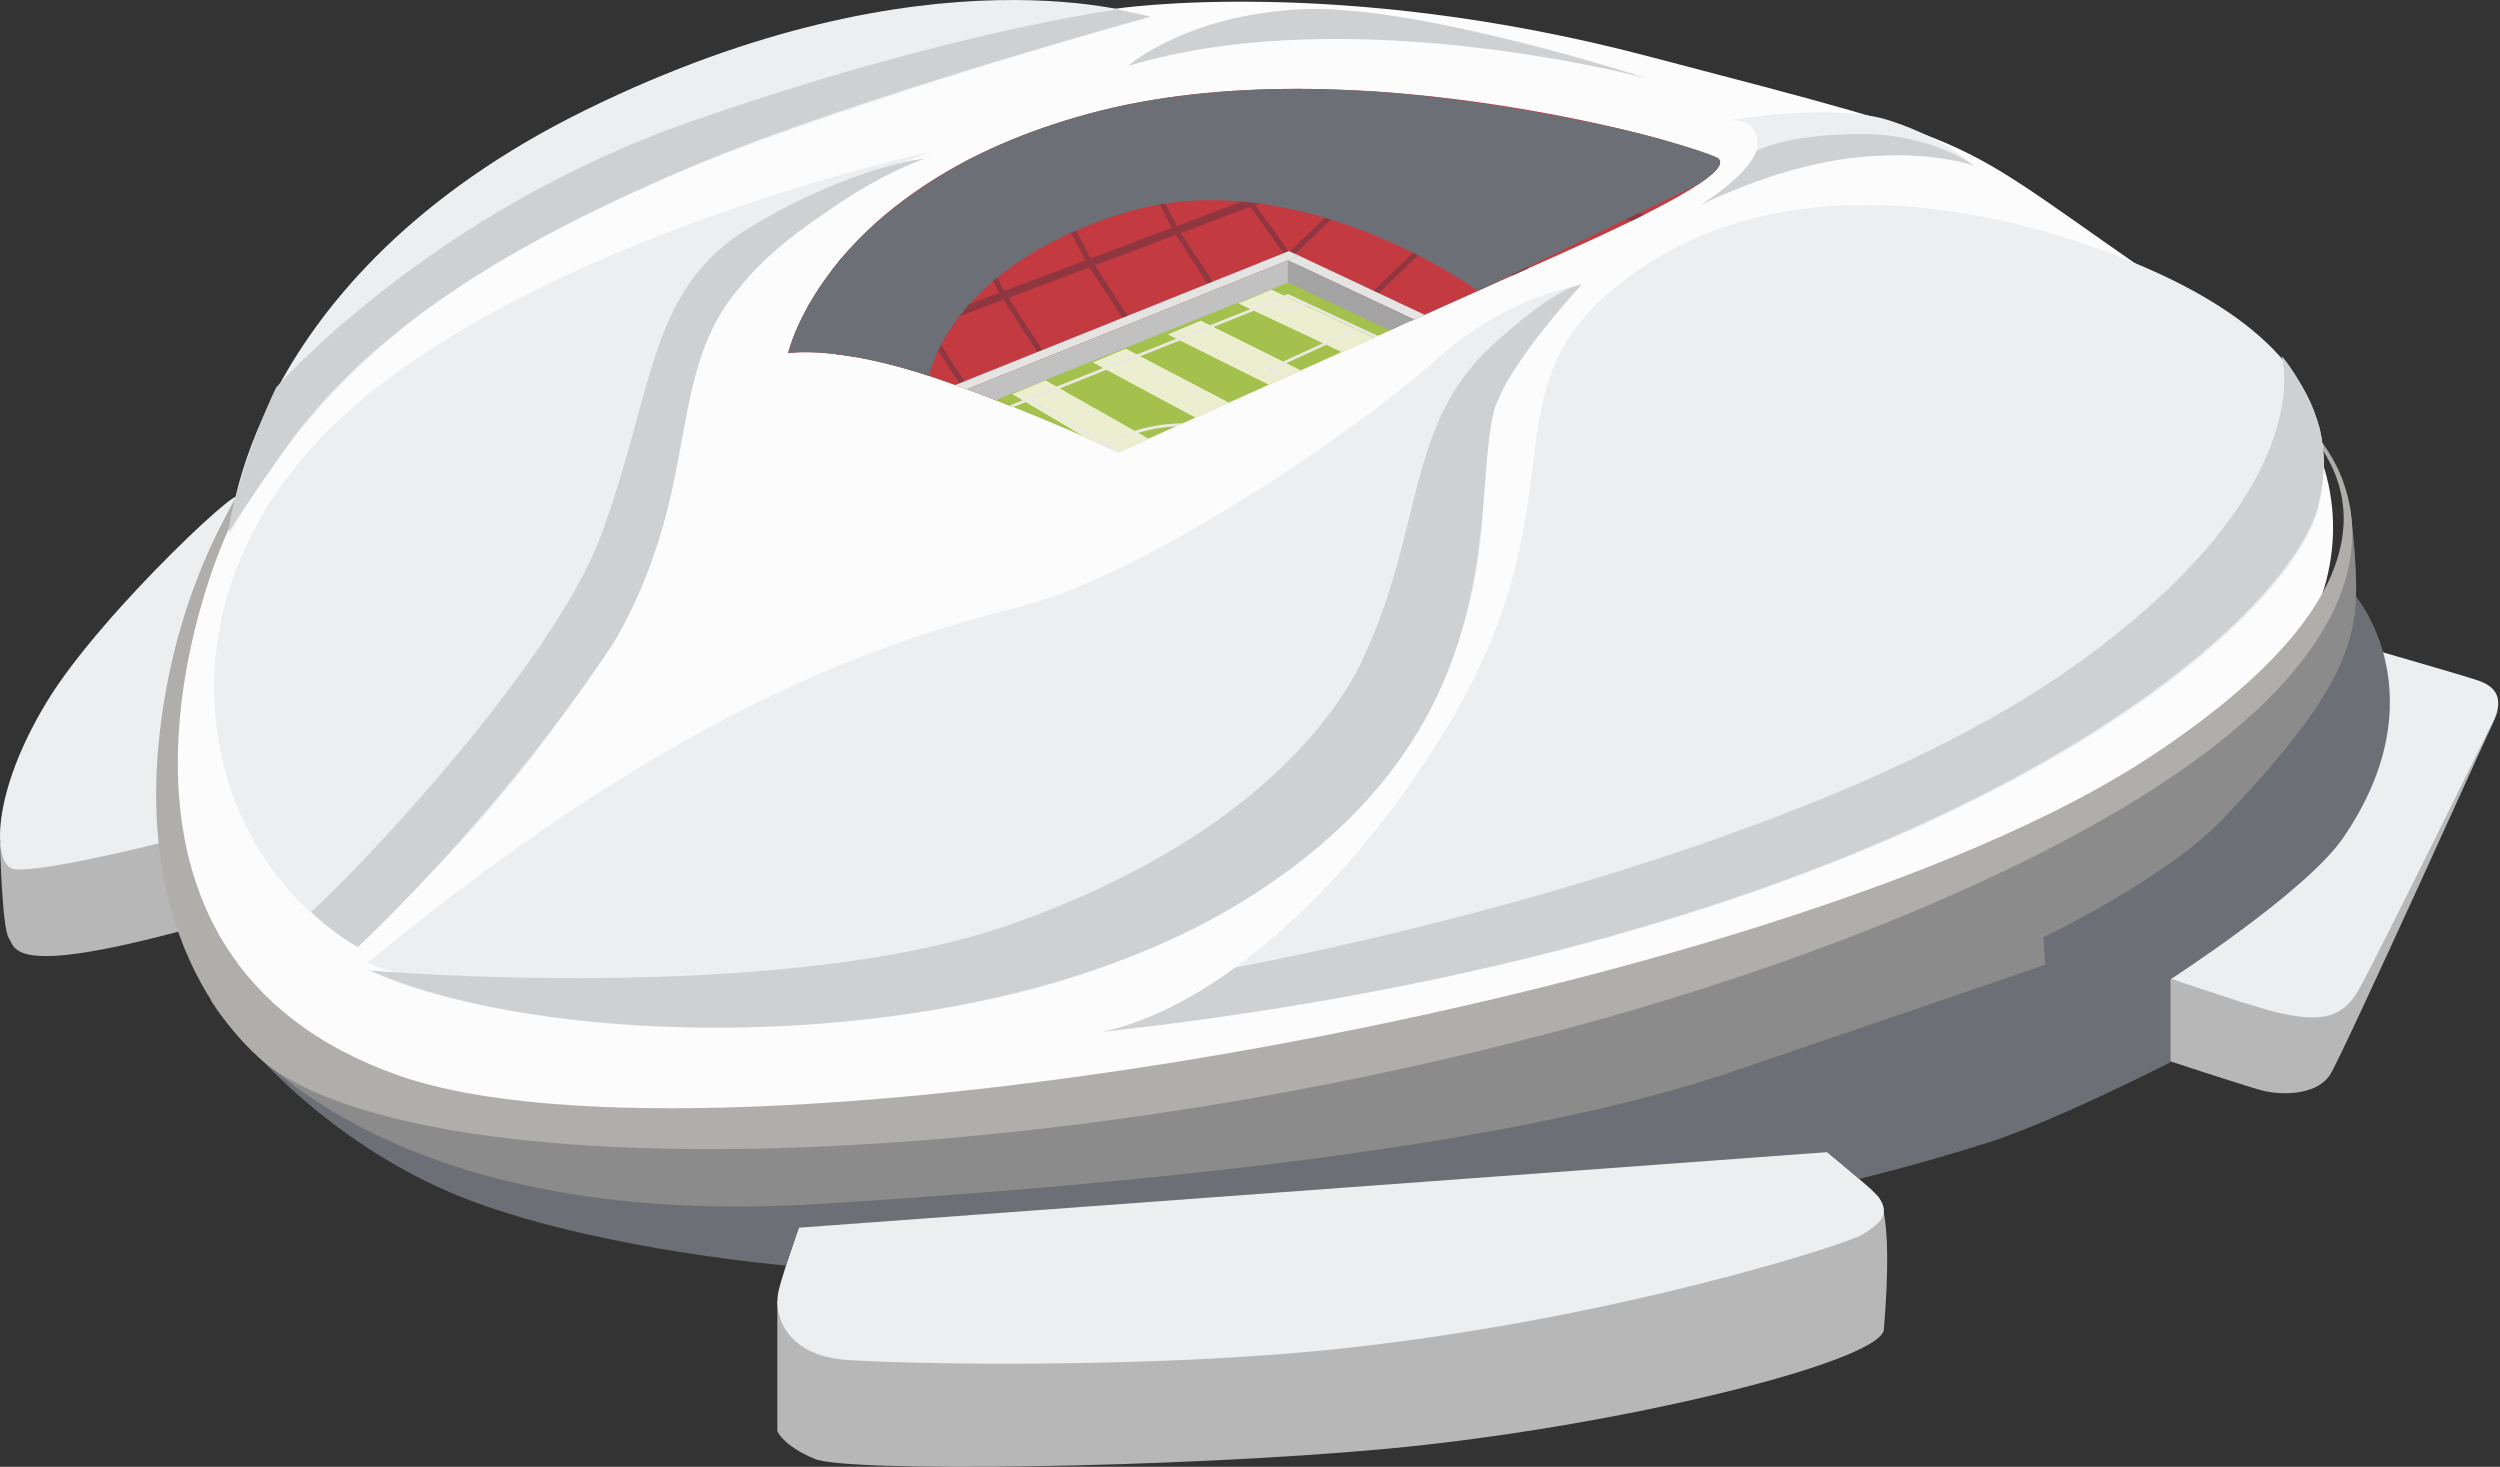 <?xml version="1.0" encoding="UTF-8"?><svg xmlns="http://www.w3.org/2000/svg" xmlns:xlink="http://www.w3.org/1999/xlink" viewBox="0 0 415.39 243.72"><rect x="0" y="0" width="415.39" height="243.72" fill="#333333" stroke="none"/><defs><style>.c{fill:none;}.d{fill:#e9e9e0;}.e{fill:#fcfcfc;}.f{fill:#eceeef;}.g{fill:#e4e4e3;}.h{fill:#8b8b8b;}.i{fill:#c33b41;}.j{fill:#b7b7b7;}.k{fill:#c1c1c1;}.l{fill:#8f3640;}.m{fill:#ced0d2;}.n{fill:#a3c14c;}.o{fill:#afaeaa;}.p{fill:#a3a3a3;}.q{fill:#6c6f75;}.q,.r{mix-blend-mode:multiply;}.r{fill:#ecefcf;}.s{clip-path:url(#b);}.t{isolation:isolate;}</style><clipPath id="b"><path class="c" d="M130.96,58.68s8.39-1.5,25.46,4.49c17.07,5.99,29.35,11.98,29.35,11.98,0,0,57.5-25.76,75.47-33.84,17.97-8.09,26.36-13.18,24.26-14.98s-60.5-19.32-104.38-7.49c-43.88,11.83-50.17,39.83-50.17,39.83Z"/></clipPath></defs><g class="t"><g id="a"><g><path class="e" d="M54.86,180.65s45.92,20.01,146.21,0c100.3-20.01,151.34-46.43,168.53-59.51,17.19-13.08,33.08-44.59-7.32-72.19-40.39-27.59-28.36-23.84-88.62-39.65C221.98-4.26,185.09,1.49,185.09,1.49c0,0-67.38,14.49-97.39,30.39-30.02,15.9-52.8,57.93-52.8,57.93,0,0-26.47,64.18,19.96,90.85Z"/><path class="j" d="M0,140.14s.34,14.04,1.46,15.72c1.12,1.68,.3,6.39,28.53-1.16,2.44-.65-3.44-22.08-3.44-22.08L0,140.14Z"/><path class="f" d="M26.48,140.11s-21.56,5.39-24.56,4.19-3.44-12.33,5.84-27.66c9.28-15.32,35.91-39.65,31-32.99-9.82,13.3-12.28,56.46-12.28,56.46Z"/><path class="j" d="M129.16,216.22v21.56s.86,2.4,6.25,4.64c5.39,2.25,59.92,1.51,94.49-1.65,37.74-3.44,82.06-14.28,83.11-19.77,1.76-21.23-1.2-22.45-1.2-22.45l-182.65,17.66Z"/><path class="f" d="M287.46,178.18s18.78,15.23,23.37,19.38c4.59,4.14,.89,6.06-1.33,7.54-2.22,1.48-40.51,13.96-86.23,18.93-31.62,3.44-72.62,2.66-82.68,1.92-10.06-.74-12.13-7.54-11.24-11.39,.89-3.85,4.88-14.79,4.88-14.79,0,0,101.39-3.32,153.23-21.59Z"/><path class="f" d="M386.51,105.68c.52,.15,22.76,6.51,25.31,7.41,2.55,.9,4.38,2.63,2.52,6.73-1.86,4.1-25.21,51.68-25.21,51.68l-52.86-9.96s-2.62-8.01-2.55-8.39c.07-.37,52.79-47.47,52.79-47.47Z"/><path class="j" d="M338.79,155s32.57,11.61,39.87,13.29c7.3,1.68,10.67,.67,13.25-3.82,2.58-4.49,23.47-46.95,23.47-46.95,0,0-26.28,58.12-28.25,61.1s-6.85,3.48-10.73,2.7c-3.87-.79-52.88-17.36-52.88-17.36l15.26-8.96Z"/><path class="q" d="M391.48,99.15s13.97,16.51-2.15,40.06c-6.14,8.97-28.69,23.51-28.69,23.51v13.78s-19.02,9.73-30.25,13.33c-11.23,3.59-21.49,6.05-21.49,6.05l-5.28-4.44-170.89,12.55-2.13,6.28s-29.78-2.46-51.8-10.55c-22.01-8.09-35.91-24.29-35.91-24.29,0,0,83.38,39.86,214.49-2.2,131.11-42.06,134.09-74.07,134.09-74.07Z"/><path class="h" d="M34.93,166.05s21.56,38.94,101.23,33.99,124.91-12.92,151.3-21.86c19.72-6.69,52.35-17.88,52.35-17.88l-.28-4.59s20.27-9.63,29.8-19.62c15.72-16.47,21.52-26,22.09-36,.38-6.64-1.02-16.22-1.02-16.22,0,0,1.69,29-39.79,49.82-41.48,20.82-109.28,44.93-189.44,53.31-80.15,8.39-126.24-20.97-126.24-20.97Z"/><path class="o" d="M45.62,177.83c39.09,26.06,191.4,12.23,286.08-32.49,86.56-40.88,52.56-73.68,52.56-73.68,0,0-4.73-4.6-.59,.15,8.17,9.38,13.54,27.77-26.82,54.21-60.8,39.83-237.95,71.13-290.52,52.71-56.5-19.8-32.47-83.54-27.25-93,6.92-12.56,6.89-16.11-1.68,.2-4.9,9.33-9.27,21.37-10.9,36.19-4.44,40.29,19.12,55.7,19.12,55.7Z"/><path class="f" d="M183.02,171.46s25.37-3.32,52.79-43.35c30.96-45.21,7.34-63.05,36.24-83.11,28.9-20.07,67.99-7.94,85.66,0,17.67,7.94,32.2,20.07,27.55,39.38-4.64,19.32-61.85,71.58-202.24,87.08Z"/><path class="f" d="M61.05,160s35.27,14.83,87.16,8.76c51.89-6.06,76.55-30.8,89.34-52.49,15.02-25.46,3.6-44.43,16.46-59.94,9.52-11.48,8.76-8.98,8.76-8.98,0,0-12.02,1.46-24.04,12.35-12.02,10.89-47.4,35.3-68.36,40.84-20.97,5.54-54.96,14.68-109.32,59.45Z"/><path class="f" d="M58.8,156.86s26.72-21.36,43.73-52.7c14.06-25.91,6.75-44.57,21.86-59.19,17.92-17.35,32.12-20.19,32.12-20.19,0,0-60.81,12.75-95.47,40.88-38.19,31-28.75,75.7-2.25,91.2Z"/><path class="f" d="M282.57,34.04s9.1-5.17,9.43-9.88c.34-4.72-4.72-4.16-4.72-4.16,0,0,17.18-3.03,26.62,0,9.43,3.03,14.04,7.53,14.04,7.53,0,0-18.19-6.85-45.37,6.51Z"/><path class="m" d="M187.43,10.97s9.58-8.54,28.9-9.43c19.32-.9,57.5,11.53,57.5,11.53,0,0-49.4-13.32-86.41-2.1Z"/><path class="f" d="M38.07,88.92s2.25-42.68,59.3-70.68C154.43-9.76,191.12,2.82,191.12,2.82c0,0-55.74,15.31-88.35,29.95-38.04,17.07-55.71,39.68-64.69,56.16Z"/><path class="m" d="M345.23,110.22c-46.89,33.78-139.99,50.54-139.99,50.54-12.28,9.12-22.16,10.7-22.16,10.7l8.66-1.02c133.97-16.67,188.93-67.63,193.48-86.54,1.11-4.61,1.1-8.79,.24-12.62-1.86-6.13-4.87-10.3-5.95-11.67-.12-.15-.26-.29-.39-.44,.36,1.26,5.65,22.57-33.88,51.05Z"/><path class="m" d="M45.88,64.39s25.39-29,68.73-44.13S185.66,1.59,185.66,1.59l5.49,1.18s-49.12,13.44-75.8,24.73c-26.68,11.29-52.71,25.46-67.95,47.07-6.1,8.65-8.75,12.77-9.31,13.7,0,0-.15-.68,.37-2.89,2.74-11.57,7.42-20.98,7.42-20.98Z"/><path class="m" d="M124.49,37.84c-16.93,10.26-15.65,26.93-24.63,51.12-8.11,21.86-41.35,56.57-48.19,62.56,2.38,2.23,4.97,4.21,7.77,5.85l.08-.06c5.03-4.75,25.45-24.71,42.56-50.7,.02-.02,.03-.05,.05-.07,.35-.62,.7-1.24,1.04-1.87,13.38-24.65,7.43-42.74,19.82-57.03,3.76-4.69,8.95-8.83,14.01-12.19,7.15-5.11,12.99-7.76,16.51-9.04,.13-.06,.22-.09,.22-.09,0,0-12.31,1.27-29.24,11.53Z"/><g class="s"><g><g><polygon class="i" points="115.58 87.08 220.47 48.11 227.35 50.17 275.12 71.96 289.27 68.33 323 38.5 208.39 1.06 80.65 34.51 115.58 87.08"/><path class="l" d="M311.58,51.07l.6-1.7c-.47-.17-67.71-23.77-67.71-23.77-5.61-1.9-20.49-6.63-21.52-6.85-6.28-1.33-10.78-.85-16,.38-4.78,1.12-78.2,27.23-81.32,28.34l.6,1.69c.12-.04,2.1-.74,5.34-1.9l7.25,11.62-17.17,6.48,.47,1.26,17.44-6.58,6.6,9.88,.75-.5-6.48-9.71,13.2-4.98c1.26,1.96,5.9,9.15,5.94,9.22l.76-.48s-1.99-3.08-5.84-9.06l12.22-4.6,5.99,9.19,.75-.49-5.88-9.02,13.48-5.07,5.96,9.15,.75-.49-5.86-8.99,13.46-5.06,6.19,9.5,.75-.49-6.08-9.33,11.52-4.33,5.94,8.26,.46-.33,.44,.46,9.19-8.81c.83,.24,1.67,.51,2.49,.86,2.47,1.05,6.51,2.82,11.01,4.8l-9.16,8.78,.62,.65,9.43-9.04c4.56,2.01,9.5,4.19,13.71,6.06l-9.13,8.75,.62,.65,9.39-9.01c1.92,.85,7.53,3.33,13.94,6.15l-9.55,9.62,.64,.63,9.79-9.86c4.51,1.99,9.34,4.11,13.51,5.95l-9.55,9.62,.64,.63,9.79-9.86c5.8,2.55,10.13,4.46,10.17,4.48l.55-1.23s-4.25-1.87-9.93-4.37l7.36-14.76c11.3,4,21.4,7.57,21.45,7.59Zm-171.91,7.5l-7.24-11.6c3.4-1.21,7.98-2.83,13.22-4.69l7.23,11.31-13.21,4.98Zm14.07-5.3l-7.22-11.29c4.2-1.49,8.79-3.11,13.52-4.77l5.98,11.45-12.28,4.62Zm13.13-4.94l-5.97-11.43c4.52-1.59,9.14-3.22,13.63-4.79l5.83,11.15-13.49,5.07Zm14.33-5.39l-5.82-11.14c4.82-1.69,9.47-3.31,13.67-4.77l5.66,10.83-13.51,5.08Zm14.36-5.4l-5.65-10.81c4.75-1.65,8.88-3.06,11.94-4.09l5.17,10.59-11.46,4.31Zm18.66,4.35l-5.62-7.81,.07-.03c.08-.03,6.9-2.01,14.07-.33l-8.53,8.18Zm9.43-9.35c-7.71-2.03-15.02,.11-15.41,.23l-.38,.14-5.15-10.56c2.42-.81,4.06-1.33,4.63-1.46,4.98-1.17,9.27-1.64,15.22-.37,.98,.21,2.78,.73,5.14,1.46l-4.05,10.56Zm14.38,5.96c-4.59-2.02-8.72-3.83-11.24-4.9-.77-.33-1.54-.59-2.31-.82l4.08-10.53c4.07,1.28,9.52,3.09,15.1,4.99l-5.63,11.27Zm14.62,6.46c-4.22-1.87-9.21-4.08-13.82-6.11l5.68-11.33c5.06,1.72,10.15,3.48,14.38,4.94l-6.24,12.5Zm14.92,6.59c-6.49-2.86-12.2-5.38-14.13-6.23l6.29-12.55c1.68,.58,7.48,2.63,14.61,5.15l-6.78,13.64Zm14.39,6.34c-4.18-1.84-9.04-3.98-13.59-5.98l6.83-13.69c4.44,1.57,9.33,3.3,14.07,4.97l-7.31,14.71Z"/></g><g><g><polygon class="n" points="214.46 46.24 111.99 87.76 147.92 115.55 200.63 117.52 276.64 74.8 214.46 46.24"/><polygon class="r" points="268.04 79.7 205.74 50.41 211.25 48.12 272.77 76.96 268.04 79.7"/><polygon class="r" points="255.79 86.33 194.01 55.56 199.52 53.28 260.52 83.6 255.79 86.33"/><polygon class="r" points="243.28 93.39 181.56 60.22 187.06 57.94 248.79 90.21 243.28 93.39"/><polygon class="r" points="229.07 101.61 168.19 65.48 173.7 63.19 235.46 98.14 229.07 101.61"/><polygon class="r" points="215.51 108.97 155.44 70.65 160.95 68.37 220.24 106.24 215.51 108.97"/><polygon class="r" points="203.66 115.55 142.67 75.78 148.18 73.5 208.39 112.82 203.66 115.55"/></g><path class="d" d="M229.37,101.24l-22.93-13.61c-3.72,1.7-12.78,4.64-22.67-1h0c-2.71-1.54-4.13-3.59-4.11-5.92,.02-2.58,1.81-5.16,3.81-6.72l-12.47-7.4-47.48,19-.18-.45,90.67-36.29,.09,.04,60.01,27.96-.2,.44-19.36-9.02-15.73,7.67-.11-.05-28.41-14.49,.45-.21,14.4-6.62-8.44-3.93c-2.27,1.77-4.95,.23-5.53-.14l-39.61,15.85,12.33,7.32c.26-.18,.52-.34,.78-.49,.09-.05,9.61-5.53,20.89-1.11,4.62,1.81,7.06,4.2,7.27,7.11,.25,3.47-2.81,6.5-4.92,7.7-.21,.12-.53,.29-.93,.49l22.65,13.45-.24,.41Zm-45.37-15.03c9.46,5.39,18.11,2.8,21.93,1.12l-22.02-13.07c-1.96,1.46-3.76,3.96-3.77,6.45-.02,2.18,1.29,4.03,3.87,5.5h0Zm.34-12.26l22.13,13.14c.53-.25,.93-.47,1.19-.61,1.93-1.09,4.91-4.03,4.68-7.25-.19-2.67-2.6-4.99-6.96-6.7-11.04-4.33-20.38,1.03-20.47,1.08-.19,.1-.37,.22-.56,.34Zm27.05-12.53l27.41,13.98,15.17-7.39-6.76-3.15-8.46,4.01-.11-.05-15.27-7.57,7.88-3.82-5.55-2.59-14.32,6.58Zm13.09-.17l14.28,7.08,7.88-3.74-15.13-7.05,.11,.24-7.15,3.47Zm-12.76-10.97c.81,.46,2.74,1.3,4.47,.13l-2.22-1.03-2.26,.9Z"/><g><polygon class="g" points="114.07 81.89 115.58 82.76 215.9 42.5 214.15 41.72 114.07 81.89"/><polygon class="k" points="215.9 46.2 115.58 86.46 115.58 82.76 215.9 42.5 215.9 46.2"/><polygon class="g" points="276.64 71.09 275.12 71.96 213.99 43.25 215.87 42.5 276.64 71.09"/><polygon class="p" points="213.99 46.93 275.13 75.67 275.13 71.97 213.99 43.23 213.99 46.93"/></g></g></g><path class="q" d="M154.37,62.47s3.2-18.07,32.19-27.04c28.99-8.98,59.02,12.92,59.02,12.92l44.61-21.6s-50.55-15.48-90.28-11.54c-40.26,4-59.54,25.35-64.61,33.11-5.86,8.98-4.87,10.77-4.87,10.77l23.95,3.39Z"/></g><path class="m" d="M291.83,25.09s4.46-2.7,16.83-2.83c12.38-.13,19.28,5.26,19.28,5.26,0,0-8.03-2.99-21.53-1.11-12.03,1.67-23.84,7.63-23.84,7.63,0,0,7.68-4.65,9.26-8.95Z"/><path class="m" d="M61.42,161.26s67.99,5.85,106.42-7.63c38.43-13.48,53.63-33.56,58.51-43.93,10.38-22.06,7.11-39.05,21.62-52.35,11.2-10.27,14.79-10,14.79-10,0,0-13.14,14.01-14.75,21.81-3.39,16.49,3.12,52.64-40.86,80.19-43.98,27.55-116.68,25.03-145.74,11.9Z"/></g></g></g></svg>